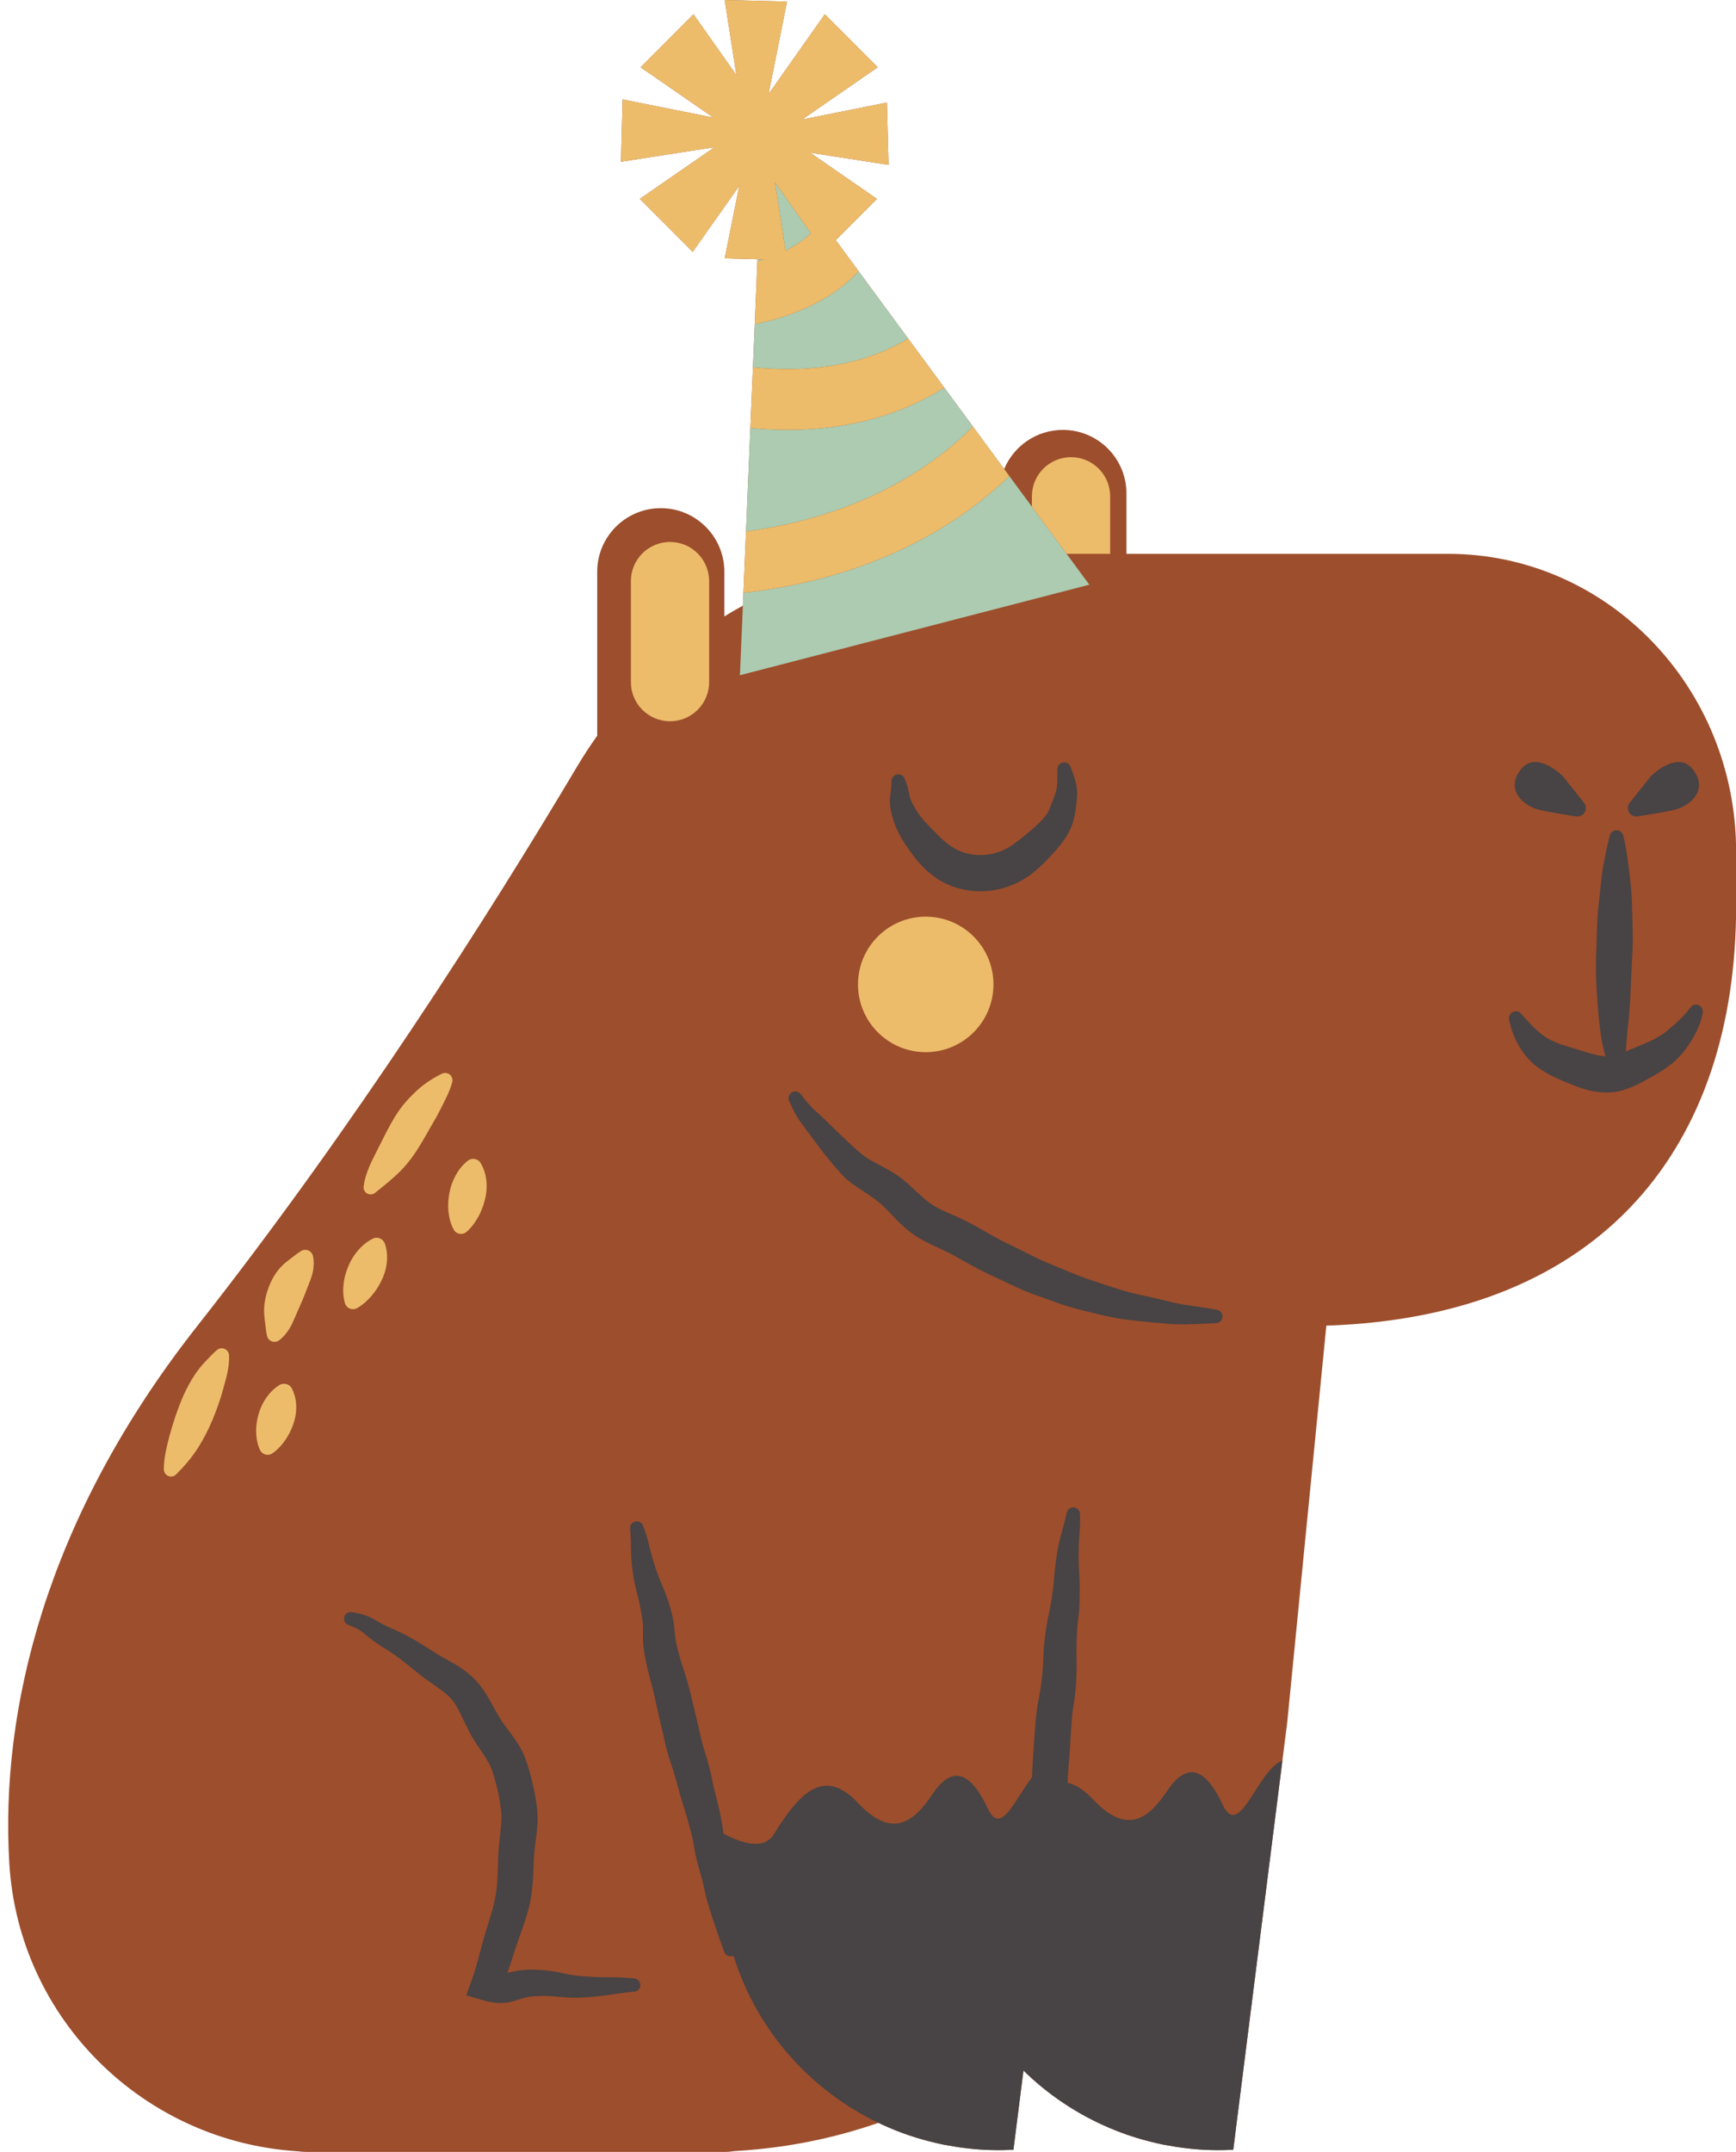 <?xml version="1.0" encoding="UTF-8"?><svg xmlns="http://www.w3.org/2000/svg" xmlns:xlink="http://www.w3.org/1999/xlink" height="500.0" preserveAspectRatio="xMidYMid meet" version="1.0" viewBox="-1.9 0.0 403.5 500.0" width="403.5" zoomAndPan="magnify"><g id="change1_1"><path d="M401.628,197.895v12.63c0,55.38-30.603,95.349-95.246,97.49l-9.106,92.304l-1.109,8.742 l-11.422,90.424c-0.688,0.042-1.375,0.056-2.049,0.084c-4.476,0.098-8.854-0.267-13.106-1.081 c-0.954-0.126-1.88-0.337-2.792-0.561c-4.308-0.982-8.489-2.399-12.446-4.224 c-6.814-3.112-13.036-7.384-18.372-12.617l-2.325,18.399c-0.468,0.028-0.936,0.041-1.403,0.057 c-0.22,0.007-0.444,0.018-0.659,0.027c-4.463,0.098-8.84-0.267-13.092-1.081 c-0.954-0.126-1.88-0.337-2.792-0.561c-4.308-0.982-8.489-2.399-12.447-4.224 c-0.327-0.149-0.644-0.318-0.968-0.473c-8.976,3.121-18.402,5.207-28.119,6.157 c-1.782,0.174-3.571,0.323-5.372,0.419c-0.717,0.114-1.443,0.193-2.185,0.193h-4.354H71.787h-2.479 c-0.666,0-1.319-0.06-1.964-0.152c-35.787-2.194-64.91-30.672-67.082-66.909 c-2.118-35.338,8.272-79.841,43.595-124.717c36.54-46.421,67.629-95.238,88.449-130.231 c1.444-2.427,2.986-4.77,4.601-7.043v-38.097c0-8.161,6.616-14.776,14.777-14.776s14.777,6.615,14.777,14.776 v10.368c1.414-0.869,2.85-1.699,4.304-2.495l0.127-2.975l0.603-14.242l1.011-24.065l0.603-14.102l0.421-10.019 l0.617-14.594l0.021-0.496l-7.617-0.198l3.37-16.838L159.106,58.521L146.814,46.213l17.388-12.015l-21.766,3.38 l0.376-14.475l21.114,4.226l-16.932-11.7L159.286,3.32l9.976,14.137L166.551,0l14.475,0.377l-4.303,21.498 l13.093-18.555l12.292,12.309L184.521,27.781l19.726-3.949l0.376,14.475l-18.232-2.831l15.536,10.736l-9.575,9.588 l5.312,7.213l11.534,15.674l8.363,11.352l6.693,9.093l7.248,9.849c2.227-5.339,7.494-9.094,13.641-9.094 c8.161,0,14.777,6.615,14.777,14.776v14.02h74.746C371.649,128.683,401.628,159.671,401.628,197.895z" fill="#9D4E2C"/></g><g id="change2_1"><path d="M178.221,42.344l2.469,15.9c2.523-1.26,4.444-2.655,5.905-4.033L178.221,42.344z M174.168,60.23l-0.021,0.496c0.523-0.147,1.029-0.299,1.52-0.457L174.168,60.23z M209.199,78.688 l-11.534-15.674c-4.631,4.953-12.096,9.837-24.135,12.306l-0.421,10.019c2.484,0.267,5.192,0.435,8.04,0.435 C189.989,85.774,200.135,84.16,209.199,78.688z M217.562,90.04c-11.956,7.605-25.131,9.822-36.385,9.822 c-3.059,0-5.964-0.169-8.672-0.421l-1.011,24.065c26.928-3.635,43.472-15.071,52.761-24.374L217.562,90.04z M251.296,135.855l-5.282-7.171l-8.068-10.954l-5.242-7.118c-11.577,11.085-31.081,23.644-61.812,27.138l-0.127,2.975 l-0.687,16.165L251.296,135.855z" fill="#ACCBB0"/></g><g id="change3_1"><path d="M246.014,128.683l-8.068-10.954v-2.414c0-5.022,4.071-9.093,9.094-9.093 c5.022,0,9.094,4.071,9.094,9.093v13.369L246.014,128.683L246.014,128.683z M153.831,167.583 c5.022,0,9.094-4.071,9.094-9.093v-23.472c0-5.022-4.071-9.093-9.094-9.093s-9.094,4.071-9.094,9.093v23.472 C144.738,163.512,148.809,167.583,153.831,167.583z M213.267,244.472c8.694,0,15.742-7.048,15.742-15.742 c0-8.694-7.048-15.742-15.742-15.742s-15.742,7.048-15.742,15.742C197.525,237.424,204.573,244.472,213.267,244.472z M232.703,110.611l-1.199-1.63l-7.248-9.849c-9.29,9.303-25.834,20.74-52.761,24.374l-0.603,14.242 C201.622,134.255,221.127,121.696,232.703,110.611z M217.562,90.04l-8.363-11.352 c-9.065,5.472-19.21,7.086-28.05,7.086c-2.849,0-5.557-0.168-8.04-0.435l-0.603,14.102 c2.708,0.253,5.613,0.421,8.672,0.421C192.431,99.862,205.607,97.645,217.562,90.04z M173.53,75.32l0.617-14.594 c0.523-0.147,1.029-0.299,1.52-0.457l-1.499-0.039l-7.617-0.198l3.37-16.838l-10.816,15.327L146.814,46.213 l17.388-12.015l-21.766,3.38l0.376-14.475l21.114,4.226l-16.932-11.7L159.286,3.32l9.976,14.137L166.551,0 l14.475,0.377l-4.303,21.498l13.093-18.555l12.292,12.309L184.521,27.781l19.726-3.949l0.376,14.475l-18.232-2.831 l15.536,10.736l-9.575,9.588l5.312,7.213C193.034,67.967,185.569,72.85,173.53,75.32z M180.69,58.244 c2.523-1.26,4.444-2.655,5.905-4.033l-8.374-11.867L180.69,58.244z M85.271,277.163l0.088-0.071 c2.04-1.646,3.988-3.159,5.953-5.146c0.955-0.978,1.952-2.17,2.74-3.301c0.819-1.134,1.538-2.289,2.201-3.409 c0.676-1.115,1.272-2.209,1.849-3.222c0.516-0.936,1.25-2.114,1.837-3.249c0.622-1.153,1.122-2.2,1.718-3.396 c0.6-1.219,1.185-2.525,1.56-3.932c0.1-0.378,0.072-0.795-0.11-1.174c-0.406-0.847-1.423-1.205-2.27-0.798 c-1.307,0.625-2.436,1.325-3.57,2.093c-1.149,0.782-2.291,1.803-3.246,2.764 c-0.979,0.987-1.849,1.907-2.788,3.171c-0.872,1.192-1.604,2.377-2.248,3.546 c-0.656,1.165-1.245,2.301-1.799,3.419l-1.655,3.276c-1.134,2.273-2.521,4.892-2.918,7.94 c-0.054,0.428,0.059,0.881,0.35,1.243C83.531,277.622,84.565,277.733,85.271,277.163z M102.305,281.218 c0.135,1.448,0.434,2.908,1.224,4.435c0.073,0.14,0.169,0.282,0.28,0.405c0.718,0.801,1.95,0.869,2.751,0.151 l0.013-0.011c1.272-1.14,2.068-2.346,2.743-3.554c0.648-1.216,1.117-2.432,1.455-3.743 c0.351-1.312,0.519-2.732,0.407-4.176c-0.114-1.446-0.442-2.912-1.345-4.46c-0.049-0.084-0.111-0.175-0.174-0.253 c-0.705-0.872-1.983-1.008-2.855-0.303l-0.013,0.011c-1.386,1.12-2.21,2.319-2.864,3.529 c-0.649,1.214-1.074,2.438-1.334,3.767C102.319,278.348,102.195,279.777,102.305,281.218z M50.921,313.864 c-0.624-0.715-1.71-0.788-2.424-0.163c-1.047,0.908-1.909,1.843-2.753,2.742c-0.828,0.88-1.708,1.952-2.458,3.113 c-1.508,2.305-2.567,4.586-3.498,7.006c-0.876,2.307-1.661,4.692-2.289,7.064c-0.591,2.293-1.331,5.013-1.318,7.756 v0.041c0.003,0.423,0.166,0.844,0.488,1.167c0.651,0.651,1.706,0.651,2.358,0.001 c1.933-1.932,3.478-3.723,4.993-6.02c1.432-2.24,2.586-4.521,3.57-6.911c0.941-2.271,1.783-4.674,2.394-6.954 c0.587-2.144,1.498-5.003,1.359-7.795C51.324,314.538,51.184,314.165,50.921,313.864z M78.459,303.223 c0.541,0.93,1.733,1.246,2.663,0.706l0.014-0.009c1.477-0.858,2.501-1.877,3.407-2.923 c0.881-1.059,1.587-2.155,2.185-3.369c0.61-1.214,1.063-2.57,1.246-4.006c0.182-1.438,0.158-2.941-0.412-4.64 c-0.032-0.092-0.074-0.194-0.12-0.283c-0.513-0.997-1.737-1.389-2.734-0.877l-0.015,0.008 c-1.584,0.815-2.634,1.821-3.52,2.874c-0.882,1.057-1.547,2.17-2.071,3.418 c-0.537,1.248-0.948,2.621-1.133,4.055c-0.162,1.446-0.164,2.935,0.299,4.591 C78.311,302.921,78.376,303.079,78.459,303.223z M58.703,337.205c0.637,0.887,1.872,1.089,2.759,0.452l0.015-0.011 c1.354-0.973,2.239-2.053,3.004-3.145c0.738-1.102,1.298-2.22,1.737-3.445c0.452-1.226,0.732-2.579,0.735-3.978 c0.001-1.402-0.21-2.842-0.987-4.414c-0.034-0.068-0.073-0.137-0.114-0.203c-0.617-0.959-1.894-1.236-2.853-0.619 l-0.016,0.01c-1.465,0.942-2.378,2.013-3.122,3.11c-0.74,1.1-1.257,2.23-1.619,3.481 c-0.375,1.252-0.612,2.616-0.616,4.013c0.02,1.407,0.203,2.837,0.868,4.379 C58.549,336.96,58.621,337.09,58.703,337.205z M59.744,307.556c0.109,0.828,0.186,1.722,0.389,2.712l0.018,0.091 c0.054,0.261,0.169,0.514,0.344,0.738c0.611,0.778,1.736,0.914,2.514,0.303c0.84-0.659,1.518-1.43,2.115-2.302 c0.589-0.866,1.051-1.883,1.406-2.726l1.826-4.188c0.314-0.706,0.574-1.397,0.826-2.038l0.809-2.087 c0.349-0.846,0.743-1.928,0.905-2.989c0.166-1.069,0.177-2.12-0.043-3.202c-0.044-0.212-0.127-0.426-0.25-0.62 c-0.545-0.858-1.683-1.112-2.541-0.567l-0.085,0.054c-0.879,0.559-1.57,1.132-2.226,1.629 c-0.654,0.508-1.222,0.914-1.874,1.525c-0.671,0.616-1.403,1.508-1.972,2.426c-0.569,0.924-1.014,1.858-1.359,2.792 c-0.342,0.921-0.638,1.89-0.825,2.935c-0.207,1.034-0.265,2.156-0.233,3.064 C59.538,306.004,59.649,306.723,59.744,307.556z" fill="#ECBC6B"/></g><g id="change4_1"><path d="M205.137,188.165c-0.156-0.842-0.254-1.846-0.172-2.666l0.232-2.054 c0.079-0.633,0.09-1.285,0.125-1.963l0.004-0.07c0.045-0.871,0.787-1.54,1.658-1.495 c0.62,0.032,1.138,0.419,1.369,0.952c0.3,0.698,0.546,1.427,0.762,2.189l0.481,2.14 c0.153,0.58,0.312,0.964,0.565,1.461c0.239,0.481,0.566,1.006,0.894,1.55c0.613,1.066,1.305,1.899,2.163,2.842 c0.82,0.932,1.743,1.849,2.69,2.798l0.727,0.711l0.648,0.608c0.43,0.387,0.869,0.744,1.316,1.066 c0.881,0.661,1.796,1.171,2.714,1.556c0.894,0.383,1.921,0.626,2.926,0.779c1.009,0.139,2.029,0.139,3.069,0.033 c2.172-0.252,4.014-0.903,5.899-2.123c1.799-1.209,4.148-3.185,5.902-4.779c0.895-0.823,1.653-1.659,2.228-2.46 c0.136-0.202,0.272-0.404,0.38-0.605c0.13-0.238,0.187-0.322,0.326-0.688l0.742-1.917 c0.245-0.618,0.478-1.22,0.644-1.75c0.165-0.537,0.28-0.997,0.354-1.565c0.119-1.145,0.048-2.615,0.086-4.03 l0.001-0.028c0.023-0.868,0.746-1.553,1.614-1.53c0.657,0.018,1.208,0.436,1.428,1.015 c0.51,1.344,1.02,2.623,1.357,4.274c0.174,0.829,0.219,1.777,0.17,2.624c-0.042,0.857-0.141,1.618-0.235,2.358 c-0.089,0.744-0.223,1.441-0.341,2.143c-0.05,0.308-0.184,0.9-0.315,1.312 c-0.133,0.457-0.297,0.889-0.471,1.315c-0.704,1.696-1.689,3.089-2.67,4.34 c-1.004,1.236-2.029,2.342-3.047,3.37c-1.006,1.017-2.128,2.131-3.473,3.143 c-2.643,2.089-6.188,3.541-9.589,3.917c-3.514,0.452-7.155-0.101-10.418-1.675 c-1.627-0.787-3.077-1.824-4.346-2.958c-1.235-1.115-2.399-2.49-3.203-3.591 c-0.892-1.163-1.762-2.403-2.577-3.748c-0.776-1.33-1.551-2.905-2.021-4.426 C205.499,189.802,205.297,189.027,205.137,188.165z M393.249,233.744c-0.699-0.524-1.691-0.383-2.216,0.316 l-0.054,0.072c-1.227,1.635-2.629,3.019-4.216,4.367c-0.8,0.664-1.611,1.424-2.314,1.861 c-0.75,0.488-1.537,0.944-2.391,1.353c-0.843,0.425-1.757,0.799-2.702,1.188l-1.54,0.627l-1.501,0.637 c-0.107,0.045-0.2,0.078-0.305,0.121c0.039-0.719,0.069-1.421,0.129-2.063c0.118-2.138,0.456-4.333,0.639-6.693 c0.392-4.641,0.449-9.23,0.71-13.598c0.161-2.328,0.13-4.88,0.06-7.075l-0.084-3.338 c-0.037-1.121-0.049-2.338-0.138-3.529c-0.147-2.411-0.446-4.651-0.724-6.904c-0.306-2.26-0.599-4.684-1.234-6.98 l-0.004-0.017c-0.148-0.527-0.562-0.965-1.129-1.117c-0.854-0.228-1.73,0.28-1.958,1.133 c-0.616,2.31-1.035,4.491-1.487,6.833c-0.412,2.351-0.629,4.717-0.864,6.91l-0.364,3.375 c-0.103,1.179-0.195,2.389-0.238,3.568l-0.22,6.736c-0.21,4.834,0.127,9.462,0.52,14.029 c0.217,2.243,0.435,4.66,0.944,7.115c0.232,0.998,0.458,1.886,0.688,2.76c-1.286-0.057-2.846-0.431-4.681-1.016 l-3.131-0.959c-1.011-0.287-1.947-0.594-2.824-0.902c-1.775-0.645-3.102-1.328-4.626-2.601 c-1.51-1.2-2.87-2.773-4.345-4.425l-0.027-0.031c-0.359-0.4-0.912-0.61-1.48-0.506 c-0.869,0.159-1.445,0.993-1.286,1.862c0.431,2.358,1.337,4.651,2.697,6.852c0.705,1.092,1.502,2.116,2.55,3.104 c1.029,0.949,2.148,1.748,3.274,2.397c1.12,0.667,2.253,1.181,3.325,1.665c1.11,0.466,2.034,0.866,3.141,1.3 c2.164,0.831,4.805,1.744,7.926,1.675c1.586-0.022,3.167-0.367,4.473-0.839c1.337-0.457,2.485-1.025,3.529-1.581 c0.525-0.28,1.021-0.543,1.497-0.817l1.462-0.821c1.05-0.589,2.1-1.263,3.137-2.021 c1.024-0.775,2.041-1.634,2.927-2.65c0.431-0.481,0.909-1.072,1.226-1.528c0.342-0.481,0.694-0.958,1.008-1.479 c1.279-2.033,2.466-4.345,2.837-6.871C393.945,234.686,393.729,234.104,393.249,233.744z M280.764,307.425 c0.704-0.029,1.321-0.537,1.461-1.259c0.163-0.843-0.388-1.66-1.232-1.823c-2.405-0.466-4.802-0.742-7.086-1.107 c-1.149-0.198-2.236-0.384-3.345-0.646l-3.422-0.818c-2.267-0.556-4.583-0.992-6.804-1.563 c-2.18-0.641-4.377-1.335-6.617-2.085c-1.089-0.37-2.331-0.766-3.308-1.119c-1.029-0.372-2.066-0.795-3.13-1.216 l-6.49-2.689c-1.97-0.882-3.983-1.948-6.178-3.024l-3.181-1.545c-0.992-0.5-1.986-1.04-2.988-1.601 c-2.039-1.129-3.955-2.335-6.456-3.535c-2.331-1.114-4.509-1.921-6.181-2.864c-1.588-0.862-3.088-2.132-4.809-3.756 c-0.866-0.806-1.778-1.678-2.846-2.558c-1.072-0.908-2.297-1.685-3.422-2.328c-2.262-1.281-4.393-2.231-5.772-3.274 c-0.287-0.199-0.795-0.636-1.209-0.992l-1.287-1.133c-0.852-0.768-1.693-1.559-2.526-2.37 c-1.682-1.585-3.374-3.309-5.155-4.956c-0.903-0.835-1.743-1.55-2.42-2.315 c-0.726-0.788-1.448-1.753-2.203-2.673l-0.009-0.012c-0.433-0.528-1.181-0.726-1.836-0.435 c-0.787,0.349-1.143,1.27-0.794,2.057c0.49,1.107,0.992,2.185,1.633,3.344c0.692,1.186,1.5,2.198,2.179,3.137 c1.415,1.879,2.783,3.801,4.292,5.745c0.759,0.956,1.541,1.906,2.346,2.845l1.228,1.397 c0.436,0.477,0.776,0.875,1.383,1.46c2.271,2.039,4.477,3.164,6.227,4.427c0.886,0.627,1.619,1.212,2.338,1.874 c0.733,0.675,1.504,1.488,2.332,2.352c1.651,1.715,3.634,3.765,6.194,5.272c2.453,1.443,4.732,2.355,6.684,3.309 c1.786,0.87,3.913,2.193,6.063,3.319c1.084,0.582,2.191,1.161,3.332,1.713l3.264,1.52 c2.084,1.003,4.313,2.104,6.75,3.022l6.831,2.44c2.313,0.847,4.926,1.46,7.157,2.001 c2.332,0.567,4.722,1.147,7.188,1.538c2.45,0.326,4.85,0.55,7.275,0.784l3.624,0.321 c1.241,0.113,2.526,0.139,3.75,0.116c2.463-0.032,4.826-0.197,7.165-0.296h0.01V307.425z M145.515,459.685 l-0.019-0.002c-1.462-0.126-2.95-0.226-4.449-0.26c-1.511-0.022-2.897,0.01-4.287-0.058 c-1.387-0.069-2.836-0.145-4.167-0.269c-1.369-0.127-2.543-0.356-3.954-0.681 c-1.442-0.347-3.134-0.578-4.665-0.681c-1.474-0.112-3.255-0.177-4.979,0.087c-0.863,0.113-1.715,0.31-2.399,0.46 c-0.212,0.046-0.398,0.084-0.574,0.117c0.264-0.743,0.531-1.488,0.775-2.218c0.692-2.133,1.284-4.08,2.009-6.08 c0.71-2.021,1.5-4.139,2.123-6.503c0.651-2.41,0.914-4.879,1.056-7.171c0.146-2.282,0.161-4.51,0.344-6.361 c0.179-1.961,0.591-4.115,0.712-6.677c0.022-0.643,0.027-1.306-0.012-2.002c-0.015-0.344-0.046-0.699-0.085-1.057 l-0.115-0.912c-0.161-1.164-0.36-2.32-0.592-3.469c-0.467-2.297-1.072-4.559-1.821-6.786 c-0.91-2.747-2.499-4.916-3.814-6.694c-0.672-0.9-1.292-1.711-1.812-2.474c-0.492-0.718-0.995-1.595-1.493-2.496 c-1.002-1.824-2.079-3.917-3.741-6.044c-1.744-2.21-3.959-3.75-5.945-4.924l-2.871-1.594 c-0.906-0.496-1.617-0.961-2.605-1.614c-1.849-1.219-3.77-2.394-5.818-3.457 c-0.511-0.266-1.031-0.525-1.562-0.772l-1.519-0.677c-0.945-0.408-1.851-0.827-2.726-1.313l-1.395-0.813 c-0.513-0.308-1.131-0.619-1.741-0.847c-1.231-0.464-2.372-0.669-3.489-0.862c-0.718-0.124-1.448,0.273-1.715,0.981 c-0.303,0.801,0.101,1.696,0.903,2l0.027,0.01c0.978,0.37,1.936,0.766,2.669,1.236 c0.372,0.236,0.686,0.488,1.066,0.799l1.276,1.051c0.925,0.73,1.9,1.402,2.875,2.009l1.363,0.84 c0.423,0.271,0.844,0.557,1.262,0.851c1.671,1.182,3.307,2.51,4.97,3.845c0.763,0.632,1.793,1.468,2.735,2.116 l2.653,1.861c1.659,1.162,2.961,2.306,3.812,3.603c0.939,1.365,1.713,3.235,2.721,5.253 c0.508,1.022,1.032,2.062,1.713,3.173c0.655,1.063,1.317,2.008,1.904,2.877c1.205,1.743,2.051,3.245,2.498,4.646 c0.607,1.9,1.097,3.849,1.465,5.815c0.183,0.983,0.337,1.971,0.459,2.96l0.078,0.705 c0.016,0.182,0.032,0.368,0.036,0.567c0.017,0.388,0.007,0.812-0.014,1.254c-0.075,1.781-0.407,3.918-0.614,6.283 c-0.198,2.478-0.167,4.6-0.276,6.654c-0.093,2.043-0.309,3.911-0.693,5.723c-0.404,1.859-1.041,3.851-1.688,5.954 c-1.391,4.342-2.226,8.562-3.575,12.293l-1.329,3.674l3.494,1.03c1.59,0.469,3.534,0.926,5.697,0.674 c1.053-0.118,1.976-0.392,2.67-0.618c0.709-0.228,1.255-0.41,1.817-0.539c1.119-0.285,2.249-0.366,3.658-0.396 c1.358-0.035,2.549,0.025,3.955,0.167c1.438,0.16,3.138,0.278,4.66,0.228c1.558-0.036,3-0.143,4.501-0.3 c3.075-0.329,5.703-0.872,8.582-1.083c0.746-0.054,1.364-0.643,1.431-1.413 C147,460.509,146.368,459.758,145.515,459.685z M282.29,419.333c-4.294-9.177-8.588-9.668-12.896-3.228 c-4.294,6.455-9.317,10.398-17.26,1.965c-2.089-2.214-4.024-3.418-5.873-3.821c0.004-0.262,0.009-0.519,0.016-0.759 c0.03-1.113,0.109-2.23,0.211-3.395c0.241-2.429,0.365-5.009,0.505-7.325l0.254-3.522 c0.095-1.143,0.217-2.132,0.415-3.307c0.213-1.206,0.386-2.642,0.477-3.925c0.095-1.309,0.157-2.55,0.187-3.866 c0.034-1.317-0.013-2.657-0.026-3.756c-0.003-1.119,0.005-2.25,0.044-3.425c0.039-1.173,0.099-2.299,0.208-3.413 c0.104-1.091,0.295-2.409,0.386-3.721c0.081-1.309,0.106-2.563,0.118-3.829c0.012-1.259-0.018-2.599-0.087-3.826 c-0.074-1.209-0.145-2.317-0.157-3.506c-0.021-1.186-0.005-2.365,0.022-3.509c0.021-1.14,0.142-2.275,0.243-3.58 c0.072-1.292,0.087-2.571,0.025-3.821l-0.001-0.038c-0.034-0.702-0.544-1.314-1.265-1.45 c-0.843-0.159-1.656,0.396-1.815,1.239c-0.452,2.394-1.176,4.404-1.788,7.052c-0.286,1.27-0.466,2.518-0.654,3.76 c-0.18,1.239-0.332,2.565-0.421,3.791c-0.084,1.207-0.198,2.301-0.355,3.471 c-0.156,1.162-0.329,2.335-0.539,3.443c-0.185,1.108-0.44,2.184-0.692,3.501c-0.246,1.295-0.432,2.591-0.587,3.845 c-0.154,1.25-0.297,2.551-0.346,3.866c-0.056,1.335-0.075,2.43-0.166,3.545c-0.086,1.115-0.21,2.303-0.353,3.416 c-0.143,1.139-0.331,2.113-0.557,3.301c-0.243,1.219-0.464,2.642-0.601,3.922c-0.148,1.321-0.235,2.502-0.332,3.757 l-0.486,7.246c-0.082,1.139-0.142,2.324-0.165,3.515c-4.023,5.128-7.221,13.807-10.304,7.229 c-4.294-9.177-8.588-9.668-12.896-3.228c-4.294,6.455-9.317,10.398-17.259,1.964 c-7.507-7.956-13.078-3.269-19.519,7.24c-2.282,3.711-7.262,2.29-11.746-0.123 c-0.053-0.458-0.109-0.92-0.177-1.365c-0.17-1.134-0.37-2.216-0.603-3.274 c-0.227-1.064-0.484-2.166-0.76-3.225c-0.276-1.061-0.518-1.992-0.736-2.962l-0.64-3.018 c-0.245-1.082-0.523-2.206-0.857-3.317l-0.899-2.953c-0.262-0.9-0.491-1.845-0.712-2.819 c-0.456-2.054-0.945-4.11-1.435-6.149c-0.488-2.044-0.957-4.045-1.568-6.246c-0.297-1.085-0.674-2.187-0.986-3.128 c-0.316-0.945-0.584-1.857-0.856-2.826c-0.28-0.989-0.533-1.903-0.711-2.758c-0.178-0.876-0.293-1.613-0.379-2.654 c-0.082-1.07-0.236-2.414-0.494-3.581c-0.254-1.19-0.566-2.278-0.89-3.336c-0.346-1.061-0.748-2.173-1.183-3.204 c-0.435-1.032-0.813-1.874-1.149-2.79c-0.697-1.824-1.344-3.811-1.831-5.69l-0.771-3.111 c-0.312-1.077-0.656-2.119-1.054-3.13l-0.006-0.018c-0.247-0.628-0.886-1.044-1.592-0.981 c-0.858,0.077-1.491,0.836-1.413,1.694c0.192,2.125,0.199,3.939,0.244,6.197c0.119,2.283,0.413,4.404,0.838,6.632 c0.232,1.11,0.553,2.252,0.802,3.209c0.249,0.959,0.433,1.867,0.602,2.845c0.186,0.982,0.356,1.942,0.445,2.827 c0.096,0.908,0.101,1.665,0.077,2.696c-0.028,1.061,0.007,2.426,0.182,3.624c0.16,1.221,0.391,2.355,0.607,3.41 c0.228,1.074,0.503,2.193,0.795,3.261l0.779,2.928c0.463,1.865,0.867,3.981,1.352,6.028l1.419,6.14 c0.256,1.074,0.531,2.172,0.866,3.288c0.335,1.126,0.731,2.179,1.016,3.057c0.298,0.896,0.552,1.808,0.8,2.769 l0.846,3.112c0.304,1.067,0.654,2.154,0.962,3.113c0.309,0.961,0.583,1.894,0.851,2.874l0.771,2.882 c0.236,0.942,0.413,1.813,0.586,2.842c0.319,2.144,0.952,4.6,1.529,6.439c0.278,0.97,0.521,1.898,0.737,2.881 c0.217,0.981,0.435,2.112,0.741,3.183c0.608,2.167,1.251,4.134,1.938,6.145c0.68,2.006,1.372,3.993,2.116,5.979 c0.242,0.643,0.892,1.073,1.608,1.005c0.188-0.018,0.359-0.081,0.52-0.158 c5.569,17.854,18.446,31.888,34.681,39.307c3.957,1.824,8.139,3.241,12.447,4.224 c0.912,0.224,1.838,0.435,2.792,0.561c4.252,0.814,8.63,1.179,13.092,1.081c0.215-0.009,0.44-0.019,0.659-0.027 c0.467-0.016,0.935-0.029,1.403-0.057l2.325-18.399v0c5.336,5.234,11.559,9.505,18.372,12.617 c3.957,1.824,8.138,3.241,12.446,4.224c0.912,0.224,1.838,0.435,2.792,0.561c4.252,0.814,8.63,1.179,13.106,1.081 c0.673-0.028,1.361-0.042,2.049-0.084l11.422-90.424C290.358,411.208,286.233,427.738,282.29,419.333z M356.136,188.226c2.564,0.548,5.717,1.069,8.301,1.46c1.772,0.269,2.946-1.774,1.829-3.175l-4.87-6.108 c0,0-6.204-6.339-9.845-1.574C347.781,183.761,352.538,187.455,356.136,188.226z M378.735,189.686 c2.584-0.392,5.737-0.912,8.301-1.46c3.598-0.77,8.355-4.465,4.585-9.396c-3.641-4.765-9.845,1.574-9.845,1.574 l-4.87,6.108C375.789,187.912,376.963,189.954,378.735,189.686z" fill="#484344"/></g></svg>